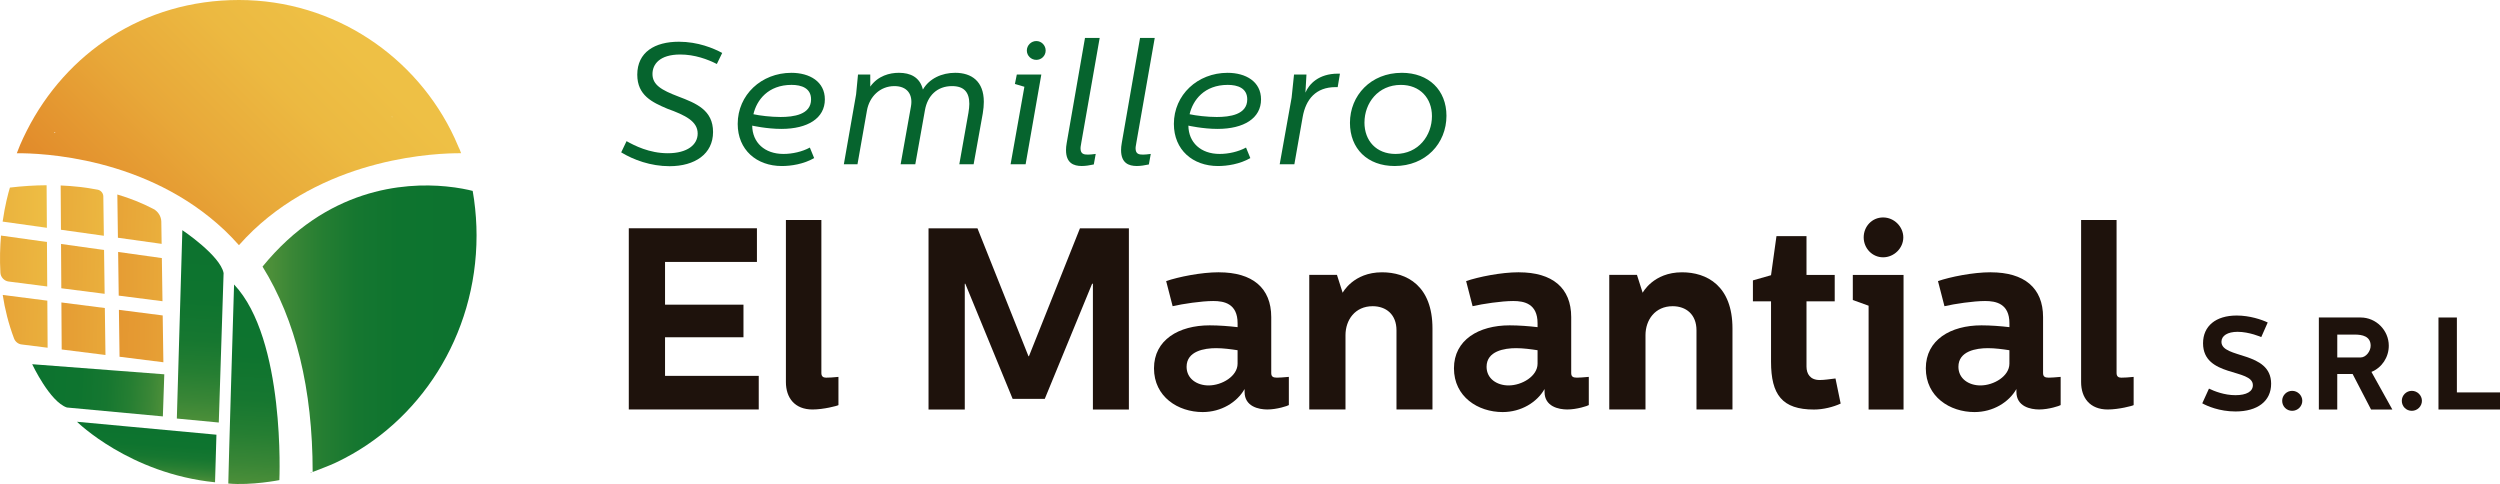 <?xml version="1.0" encoding="UTF-8"?> <svg xmlns="http://www.w3.org/2000/svg" xmlns:xlink="http://www.w3.org/1999/xlink" id="Capa_2" viewBox="0 0 1536 297.38"><defs><style> .cls-1 { fill: none; } .cls-2 { fill: url(#Degradado_sin_nombre_22-4); } .cls-3 { fill: url(#Degradado_sin_nombre_22-2); } .cls-4 { fill: url(#Degradado_sin_nombre_22-3); } .cls-5 { fill: url(#Degradado_sin_nombre_22-6); } .cls-6 { fill: url(#Degradado_sin_nombre_22-8); } .cls-7 { fill: url(#Degradado_sin_nombre_22-7); } .cls-8 { fill: url(#Degradado_sin_nombre_22-5); } .cls-9 { fill: url(#Degradado_sin_nombre_22-9); } .cls-10 { fill: url(#Degradado_sin_nombre_13-3); } .cls-11 { fill: url(#Degradado_sin_nombre_13-2); } .cls-12 { fill: url(#Degradado_sin_nombre_13-5); } .cls-13 { fill: url(#Degradado_sin_nombre_13-4); } .cls-14 { fill: url(#Degradado_sin_nombre_13-6); } .cls-15 { fill: #06642e; } .cls-16 { fill: url(#Degradado_sin_nombre_32); } .cls-17 { fill: url(#Degradado_sin_nombre_13); } .cls-18 { fill: url(#Degradado_sin_nombre_22); } .cls-19 { fill: #1e120c; } </style><linearGradient id="Degradado_sin_nombre_13" data-name="Degradado sin nombre 13" x1="456.63" y1="278.31" x2="398.53" y2="220.21" gradientTransform="translate(-425.81 334.82) rotate(-41.31)" gradientUnits="userSpaceOnUse"><stop offset="0" stop-color="#4c8f39"></stop><stop offset=".11" stop-color="#398636"></stop><stop offset=".26" stop-color="#257e32"></stop><stop offset=".43" stop-color="#167730"></stop><stop offset=".65" stop-color="#0e742f"></stop><stop offset="1" stop-color="#0c732f"></stop></linearGradient><linearGradient id="Degradado_sin_nombre_13-2" data-name="Degradado sin nombre 13" x1="714.07" y1="302.73" x2="631.69" y2="220.35" gradientTransform="translate(456.04 -440.11) rotate(138.69) scale(1 -1)" xlink:href="#Degradado_sin_nombre_13"></linearGradient><linearGradient id="Degradado_sin_nombre_13-3" data-name="Degradado sin nombre 13" x1="413.74" y1="308.58" x2="436.12" y2="286.2" xlink:href="#Degradado_sin_nombre_13"></linearGradient><linearGradient id="Degradado_sin_nombre_13-4" data-name="Degradado sin nombre 13" x1="459.6" y1="354.82" x2="546.07" y2="268.36" xlink:href="#Degradado_sin_nombre_13"></linearGradient><linearGradient id="Degradado_sin_nombre_22" data-name="Degradado sin nombre 22" x1="462.55" y1="187.74" x2="328.56" y2="53.75" gradientTransform="translate(-363.39 269.95) rotate(-41.31) scale(.92 1.01)" gradientUnits="userSpaceOnUse"><stop offset="0" stop-color="#eec045"></stop><stop offset=".13" stop-color="#ebb43f"></stop><stop offset=".46" stop-color="#e59b33"></stop><stop offset=".76" stop-color="#e28c2b"></stop><stop offset="1" stop-color="#e18729"></stop></linearGradient><linearGradient id="Degradado_sin_nombre_22-2" data-name="Degradado sin nombre 22" x1="436.97" y1="268.5" x2="304.65" y2="136.18" xlink:href="#Degradado_sin_nombre_22"></linearGradient><linearGradient id="Degradado_sin_nombre_22-3" data-name="Degradado sin nombre 22" x1="450.52" y1="228.33" x2="315.13" y2="92.94" xlink:href="#Degradado_sin_nombre_22"></linearGradient><linearGradient id="Degradado_sin_nombre_22-4" data-name="Degradado sin nombre 22" x1="398.14" y1="228.98" x2="264.83" y2="95.67" xlink:href="#Degradado_sin_nombre_22"></linearGradient><linearGradient id="Degradado_sin_nombre_22-5" data-name="Degradado sin nombre 22" x1="427.61" y1="153.05" x2="263.55" y2="-11.01" xlink:href="#Degradado_sin_nombre_22"></linearGradient><linearGradient id="Degradado_sin_nombre_22-6" data-name="Degradado sin nombre 22" x1="411.55" y1="188.28" x2="271.34" y2="48.07" xlink:href="#Degradado_sin_nombre_22"></linearGradient><linearGradient id="Degradado_sin_nombre_22-7" data-name="Degradado sin nombre 22" x1="501.54" y1="228.89" x2="364.26" y2="91.6" xlink:href="#Degradado_sin_nombre_22"></linearGradient><linearGradient id="Degradado_sin_nombre_22-8" data-name="Degradado sin nombre 22" x1="476.05" y1="308.25" x2="342.95" y2="175.16" xlink:href="#Degradado_sin_nombre_22"></linearGradient><linearGradient id="Degradado_sin_nombre_22-9" data-name="Degradado sin nombre 22" x1="490.06" y1="268.92" x2="352.53" y2="131.39" xlink:href="#Degradado_sin_nombre_22"></linearGradient><linearGradient id="Degradado_sin_nombre_13-5" data-name="Degradado sin nombre 13" x1="156.36" y1="290.27" x2="292.81" y2="290.27" gradientTransform="matrix(1,0,0,1,0,0)" xlink:href="#Degradado_sin_nombre_13"></linearGradient><linearGradient id="Degradado_sin_nombre_32" data-name="Degradado sin nombre 32" x1="71.38" y1="160.56" x2="218.85" y2="13.09" gradientUnits="userSpaceOnUse"><stop offset="0" stop-color="#e18729"></stop><stop offset=".05" stop-color="#e28c2b"></stop><stop offset=".41" stop-color="#e8a839"></stop><stop offset=".71" stop-color="#ecb941"></stop><stop offset=".94" stop-color="#eec045"></stop></linearGradient><linearGradient id="Degradado_sin_nombre_13-6" data-name="Degradado sin nombre 13" x1="166.77" y1="201.97" x2="287.13" y2="201.97" gradientTransform="matrix(1,0,0,1,0,0)" xlink:href="#Degradado_sin_nombre_13"></linearGradient></defs><g id="Capa_1-2" data-name="Capa_1"><g><g><path class="cls-17" d="M19.78,223.78s10.86,23.12,21.33,26.59l58.95,5.47.88-25.87-81.16-6.2Z"></path><path class="cls-11" d="M112.04,141.42s23.24,15.52,25.34,26.34l-2.96,91.84-25.77-2.45,3.39-115.74Z"></path><path class="cls-10" d="M47.28,259.12s32.3,31.9,84.84,37.2l.86-29.24-85.69-7.95Z"></path><path class="cls-13" d="M143.81,174.8s-3.55,117.38-3.55,122.28c14.32,1.3,31.38-2.1,31.38-2.1,0,0,3.89-86.62-27.82-120.18Z"></path><g><path class="cls-18" d="M63.81,144.86l-.33-24.23c-.03-1.96-1.52-3.71-3.45-4.08-7.28-1.41-14.87-2.27-22.75-2.6l.17,27.21,26.36,3.69Z"></path><polygon class="cls-3" points="37.9 214.72 64.8 218.1 64.41 189.25 37.72 185.83 37.9 214.72"></polygon><polygon class="cls-4" points="37.67 177.11 64.29 180.52 63.93 153.59 37.5 149.89 37.67 177.11"></polygon><path class="cls-2" d="M29.08,184.72l-27.41-3.51c1.32,8.64,3.53,17.65,6.95,26.73.74,1.97,2.54,3.43,4.56,3.68l16.08,2.02-.18-28.92Z"></path><path class="cls-8" d="M28.64,113.81c-7.29.05-14.79.51-22.55,1.44-1.05,3.49-3.05,10.93-4.47,20.9l27.18,3.81-.16-26.15Z"></path><path class="cls-5" d="M28.86,148.68l-28.23-3.95h0c-.61,6.87-.85,14.59-.38,22.85.15,2.7,2.33,5.04,5,5.38l23.77,3.05-.17-27.32Z"></path><path class="cls-7" d="M99.31,149.83l-.2-13.62c-.05-3.21-1.94-6.31-4.88-7.84-6.98-3.63-14.37-6.59-22.14-8.87l.36,26.57,26.86,3.76Z"></path><polygon class="cls-6" points="73.45 219.19 100.38 222.57 99.96 193.81 73.06 190.36 73.45 219.19"></polygon><polygon class="cls-9" points="72.94 181.63 99.83 185.07 99.44 158.56 72.58 154.8 72.94 181.63"></polygon></g></g><path class="cls-1" d="M241.1,71.92c-.12-.13-.24-.26-.35-.39.02.14.04.29.05.44.1-.02.2-.04.31-.05Z"></path><path class="cls-1" d="M33.73,81.03c-.12.21-.25.41-.37.62.19.02.39.05.59.07-.09-.23-.15-.46-.22-.69Z"></path><path class="cls-12" d="M190.9,290.42s.32-.12.84-.3h-.83l-.02.3Z"></path><path class="cls-16" d="M138,141.48c3.08,2.92,5.99,5.99,8.81,9.15,2.82-3.15,5.73-6.23,8.81-9.15,47.86-45.25,113.11-47.45,127.68-47.34-.66-1.81-1.21-3.23-1.38-3.36-.81-1.98-1.67-3.93-2.57-5.87C256.18,34.84,205.49,0,146.78,0S40.5,32.74,16.42,80.36c-1.45,2.87-2.84,5.77-4.1,8.74l-2,5.05c14.56-.11,79.81,2.08,127.68,47.34ZM241.1,71.92c-.1.02-.2.03-.31.05-.01-.15-.03-.29-.05-.44.12.13.24.26.35.39ZM33.73,81.03c.08.23.13.45.22.69-.19-.02-.4-.05-.59-.07.12-.21.25-.41.37-.62Z"></path><path class="cls-14" d="M291.31,122.93c-.26-1.89-.56-3.77-.89-5.64-3-.77-8.73-2.03-16.4-2.76-25.78-2.48-73.4,1.02-112.72,49.27,20.43,32.94,30.78,75.2,30.8,126.19,3.03-1.16,10.97-4.21,13.4-5.37.5-.23.99-.47,1.48-.7,50.56-24.07,85.82-77.43,85.82-139.28,0-7.37-.53-14.61-1.5-21.7Z"></path></g><g><g><path class="cls-19" d="M465.06,140.27v20.67h-56.46v26.24h48.19v20.04h-48.19v23.7h57.57v20.67h-79.84v-111.33h78.72Z"></path><path class="cls-19" d="M504.65,135.19v93.99c0,2.07,1.11,2.86,2.86,2.86,2.23,0,4.29-.16,7.63-.48v17.33c-.64.48-9.22,2.7-15.9,2.7-10.97,0-16.38-7.16-16.38-16.86v-99.56h21.79Z"></path><path class="cls-19" d="M600.55,140.27l31.33,78.56h.32l31.33-78.56h30.06v111.33h-22.11v-77.29h-.48l-29.1,70.77h-19.72l-29.1-70.77h-.32v77.29h-22.27v-111.33h30.06Z"></path><path class="cls-19" d="M748.92,167.31c20.52,0,32.13,9.54,32.13,27.51v34.35c0,2.23,1.11,2.86,3.5,2.86,1.27,0,3.98-.16,7.32-.48v17.33c-.64.48-7.32,2.7-13.2,2.7-5.25,0-14-1.75-14-10.81v-1.75c-4.61,8.11-14.31,14.15-25.76,14.15-15.11,0-29.9-9.38-29.9-26.88s15.27-26.4,34.19-26.4c5.57,0,11.93.48,17.18,1.11v-2.38c0-12.09-8.27-13.68-14.95-13.68-7.16,0-18.77,1.75-24.97,3.18l-3.98-15.43c7.47-2.54,21.31-5.41,32.44-5.41ZM747.17,213.91c-7.16,0-18.13,1.75-18.13,11.45,0,7.31,6.36,11.45,13.52,11.45,8.27,0,17.81-5.72,17.81-13.36v-8.27c-4.14-.64-8.91-1.27-13.2-1.27Z"></path><path class="cls-19" d="M821.43,168.9l3.5,10.97s6.52-12.57,24.17-12.57c15.27,0,31.01,8.27,31.01,34.51v49.78h-22.11v-48.67c0-9.7-6.36-14.79-14.63-14.79-10.82,0-16.7,8.43-16.7,17.81v45.64h-22.26v-82.7h17.02Z"></path><path class="cls-19" d="M933.23,167.31c20.52,0,32.12,9.54,32.12,27.51v34.35c0,2.23,1.11,2.86,3.5,2.86,1.27,0,3.97-.16,7.31-.48v17.33c-.64.48-7.31,2.7-13.2,2.7-5.25,0-13.99-1.75-13.99-10.81v-1.75c-4.61,8.11-14.31,14.15-25.76,14.15-15.11,0-29.9-9.38-29.9-26.88s15.27-26.4,34.19-26.4c5.57,0,11.93.48,17.18,1.11v-2.38c0-12.09-8.27-13.68-14.95-13.68-7.16,0-18.77,1.75-24.97,3.18l-3.98-15.43c7.48-2.54,21.31-5.41,32.44-5.41ZM931.48,213.91c-7.16,0-18.13,1.75-18.13,11.45,0,7.31,6.36,11.45,13.52,11.45,8.27,0,17.81-5.72,17.81-13.36v-8.27c-4.14-.64-8.91-1.27-13.2-1.27Z"></path><path class="cls-19" d="M1005.75,168.9l3.5,10.97s6.52-12.57,24.17-12.57c15.27,0,31.01,8.27,31.01,34.51v49.78h-22.11v-48.67c0-9.7-6.36-14.79-14.63-14.79-10.82,0-16.7,8.43-16.7,17.81v45.64h-22.26v-82.7h17.02Z"></path><path class="cls-19" d="M1109.91,145.05v23.86h17.34v16.22h-17.34v40.08c0,4.45,2.23,8.27,8.11,8.27,2.7,0,5.88-.48,9.7-.95l3.18,15.43c-4.45,2.07-10.66,3.66-16.38,3.66-19.56,0-26.4-9.07-26.4-29.42v-37.05h-11.13v-12.88l11.13-3.18,3.34-24.02h18.45Z"></path><path class="cls-19" d="M1169.54,168.9v82.7h-21.47v-63.77l-9.7-3.5v-15.43h31.17ZM1169.39,145.84c0,6.68-5.72,12.25-12.41,12.25s-11.93-5.57-11.93-12.25,5.09-12.24,11.93-12.24,12.41,5.72,12.41,12.24Z"></path><path class="cls-19" d="M1223.14,167.31c20.52,0,32.12,9.54,32.12,27.51v34.35c0,2.23,1.11,2.86,3.5,2.86,1.27,0,3.97-.16,7.31-.48v17.33c-.64.48-7.31,2.7-13.2,2.7-5.25,0-13.99-1.75-13.99-10.81v-1.75c-4.61,8.11-14.31,14.15-25.76,14.15-15.11,0-29.9-9.38-29.9-26.88s15.27-26.4,34.19-26.4c5.57,0,11.93.48,17.18,1.11v-2.38c0-12.09-8.27-13.68-14.95-13.68-7.16,0-18.77,1.75-24.97,3.18l-3.98-15.43c7.48-2.54,21.31-5.41,32.44-5.41ZM1221.38,213.91c-7.16,0-18.13,1.75-18.13,11.45,0,7.31,6.36,11.45,13.52,11.45,8.27,0,17.81-5.72,17.81-13.36v-8.27c-4.14-.64-8.91-1.27-13.2-1.27Z"></path><path class="cls-19" d="M1300.42,135.19v93.99c0,2.07,1.11,2.86,2.86,2.86,2.23,0,4.29-.16,7.63-.48v17.33c-.64.48-9.22,2.7-15.9,2.7-10.97,0-16.38-7.16-16.38-16.86v-99.56h21.79Z"></path></g><g><path class="cls-15" d="M381.66,93.62l3.29-6.89c4.77,2.65,13.89,7.42,25.35,7.42,12.09,0,18.35-5.3,18.35-12.09,0-7.53-7.53-11.24-18.66-15.27-9.23-3.92-18.45-8.17-18.45-20.89,0-13.89,10.82-20.26,25.56-20.26,11.77,0,21.32,4.03,26.62,6.89l-3.29,6.79c-5.62-2.86-13.57-5.83-22.48-5.83-12.73,0-17.07,6.05-17.07,11.98,0,6.68,5.51,9.86,15.8,13.79,11.14,4.24,21.42,8.38,21.42,21.85s-11.13,21-26.72,21c-11.67,0-22.16-3.92-29.69-8.48Z"></path><path class="cls-15" d="M481.35,94.58c5.51,0,11.56-1.38,16.22-3.92l2.65,6.47c-6.47,3.71-14.21,4.88-19.83,4.88-15.59,0-27.15-9.97-27.15-25.88,0-17.82,14.53-31.39,32.98-31.39,11.24,0,20.57,5.41,20.57,16.33,0,11.56-10.5,18.13-26.72,18.13-9.01,0-17.92-2.01-17.92-2.01.11,10.39,7.64,17.39,19.2,17.39ZM479.55,71.88c7.95,0,18.77-1.38,18.77-10.82,0-6.89-5.83-8.91-11.98-8.91-14.42,0-21.42,9.33-23.44,18.03,3.82.85,10.82,1.7,16.65,1.7Z"></path><path class="cls-15" d="M534.69,45.79v7.42c4.77-6.68,11.88-8.48,17.6-8.48,6.89,0,12.83,2.54,14.74,10.29,3.92-6.79,11.67-10.29,19.83-10.29,10.07,0,17.6,5.2,17.6,17.82,0,2.12-.21,4.56-.64,7.11l-5.62,31.28h-8.8l5.62-31.71c.32-2.01.53-3.82.53-5.41,0-7.21-3.29-10.92-10.6-10.92-9.12,0-15.06,5.83-16.65,14.74l-5.94,33.3h-9.01l6.36-35.63c1.27-7.32-2.33-12.41-10.18-12.41-8.91,0-15.38,6.58-16.86,14.95l-5.83,33.09h-8.38l7.53-42.95,1.17-12.2h7.53Z"></path><path class="cls-15" d="M639.79,45.79l-9.65,55.14h-9.23l8.48-47.62-5.83-1.7,1.17-5.83h15.06ZM636.72,25.22c3.18,0,5.73,2.65,5.73,5.83s-2.54,5.73-5.73,5.73-5.83-2.54-5.83-5.73,2.65-5.83,5.83-5.83Z"></path><path class="cls-15" d="M675.64,23.31l-11.24,64.05c-.53,2.76-.53,3.5-.53,3.71,0,3.61,2.12,3.92,4.56,3.92,1.38,0,2.23-.11,4.77-.42l-1.17,6.47c-2.55.53-4.98.95-7.42.95-4.98,0-9.65-1.8-9.65-9.76,0-1.17.11-2.76.42-4.35l11.24-64.58h9.01Z"></path><path class="cls-15" d="M709.47,23.31l-11.24,64.05c-.53,2.76-.53,3.5-.53,3.71,0,3.61,2.12,3.92,4.56,3.92,1.38,0,2.23-.11,4.77-.42l-1.17,6.47c-2.55.53-4.98.95-7.42.95-4.98,0-9.65-1.8-9.65-9.76,0-1.17.11-2.76.42-4.35l11.24-64.58h9.01Z"></path><path class="cls-15" d="M749.34,94.58c5.51,0,11.56-1.38,16.22-3.92l2.65,6.47c-6.47,3.71-14.21,4.88-19.83,4.88-15.59,0-27.15-9.97-27.15-25.88,0-17.82,14.53-31.39,32.98-31.39,11.24,0,20.57,5.41,20.57,16.33,0,11.56-10.5,18.13-26.72,18.13-9.01,0-17.92-2.01-17.92-2.01.11,10.39,7.64,17.39,19.2,17.39ZM747.54,71.88c7.95,0,18.77-1.38,18.77-10.82,0-6.89-5.83-8.91-11.98-8.91-14.42,0-21.42,9.33-23.44,18.03,3.82.85,10.82,1.7,16.65,1.7Z"></path><path class="cls-15" d="M802.69,45.79l-.64,11.13c2.23-5.3,8.17-11.67,19.94-11.67h1.27l-1.38,8.27h-1.27c-12.09,0-18.35,7.42-20.26,18.45l-5.09,28.95h-9.01l7.32-40.93,1.48-14.21h7.64Z"></path><path class="cls-15" d="M861.23,44.73c16.65,0,27.47,10.71,27.47,26.41,0,16.97-12.73,30.86-31.82,30.86-16.76,0-27.47-10.71-27.47-26.51,0-16.86,12.83-30.75,31.81-30.75ZM838.32,75.28c0,11.24,7.32,19.3,19.09,19.3,14.11,0,22.38-11.35,22.38-23.22,0-11.14-7.42-19.2-19.09-19.2-14.1,0-22.37,11.24-22.37,23.12Z"></path></g><g><path class="cls-19" d="M1353.07,247.8l4.12-9.04c3.15,1.53,9.37,4.04,16.23,4.04s10.74-2.26,10.74-6.14c0-10.42-30.61-4.68-30.61-25.76,0-10.58,7.83-17.04,20.67-17.04,8,0,15.34,2.5,19.06,4.28l-3.96,8.96s-7.35-3.23-14.54-3.23c-6.06,0-9.93,2.34-9.93,6.14,0,10.58,30.53,5.49,30.53,25.76,0,10.74-8.4,17.04-21.89,17.04-9.94,0-17.53-3.39-20.43-5.01Z"></path><path class="cls-19" d="M1414.53,246.27c0,3.31-2.75,6.14-6.22,6.14s-6.14-2.75-6.14-6.14,2.75-6.14,6.14-6.14,6.22,2.75,6.22,6.14Z"></path><path class="cls-19" d="M1450.39,195.07c9.45,0,17.28,7.83,17.28,17.36,0,6.95-4.12,13.41-10.66,16.07l12.84,23.1h-13.08l-11.31-21.8h-9.45v21.8h-11.31v-56.53h25.68ZM1436.02,219.62h14.37c3.23,0,6.14-3.8,6.14-7.19,0-5.89-5.25-6.86-9.69-6.86h-10.82v14.05Z"></path><path class="cls-19" d="M1488.03,246.27c0,3.31-2.75,6.14-6.22,6.14s-6.14-2.75-6.14-6.14,2.75-6.14,6.14-6.14,6.22,2.75,6.22,6.14Z"></path><path class="cls-19" d="M1509.51,195.07v46.03h26.49v10.5h-37.8v-56.53h11.31Z"></path></g></g></g></svg> 